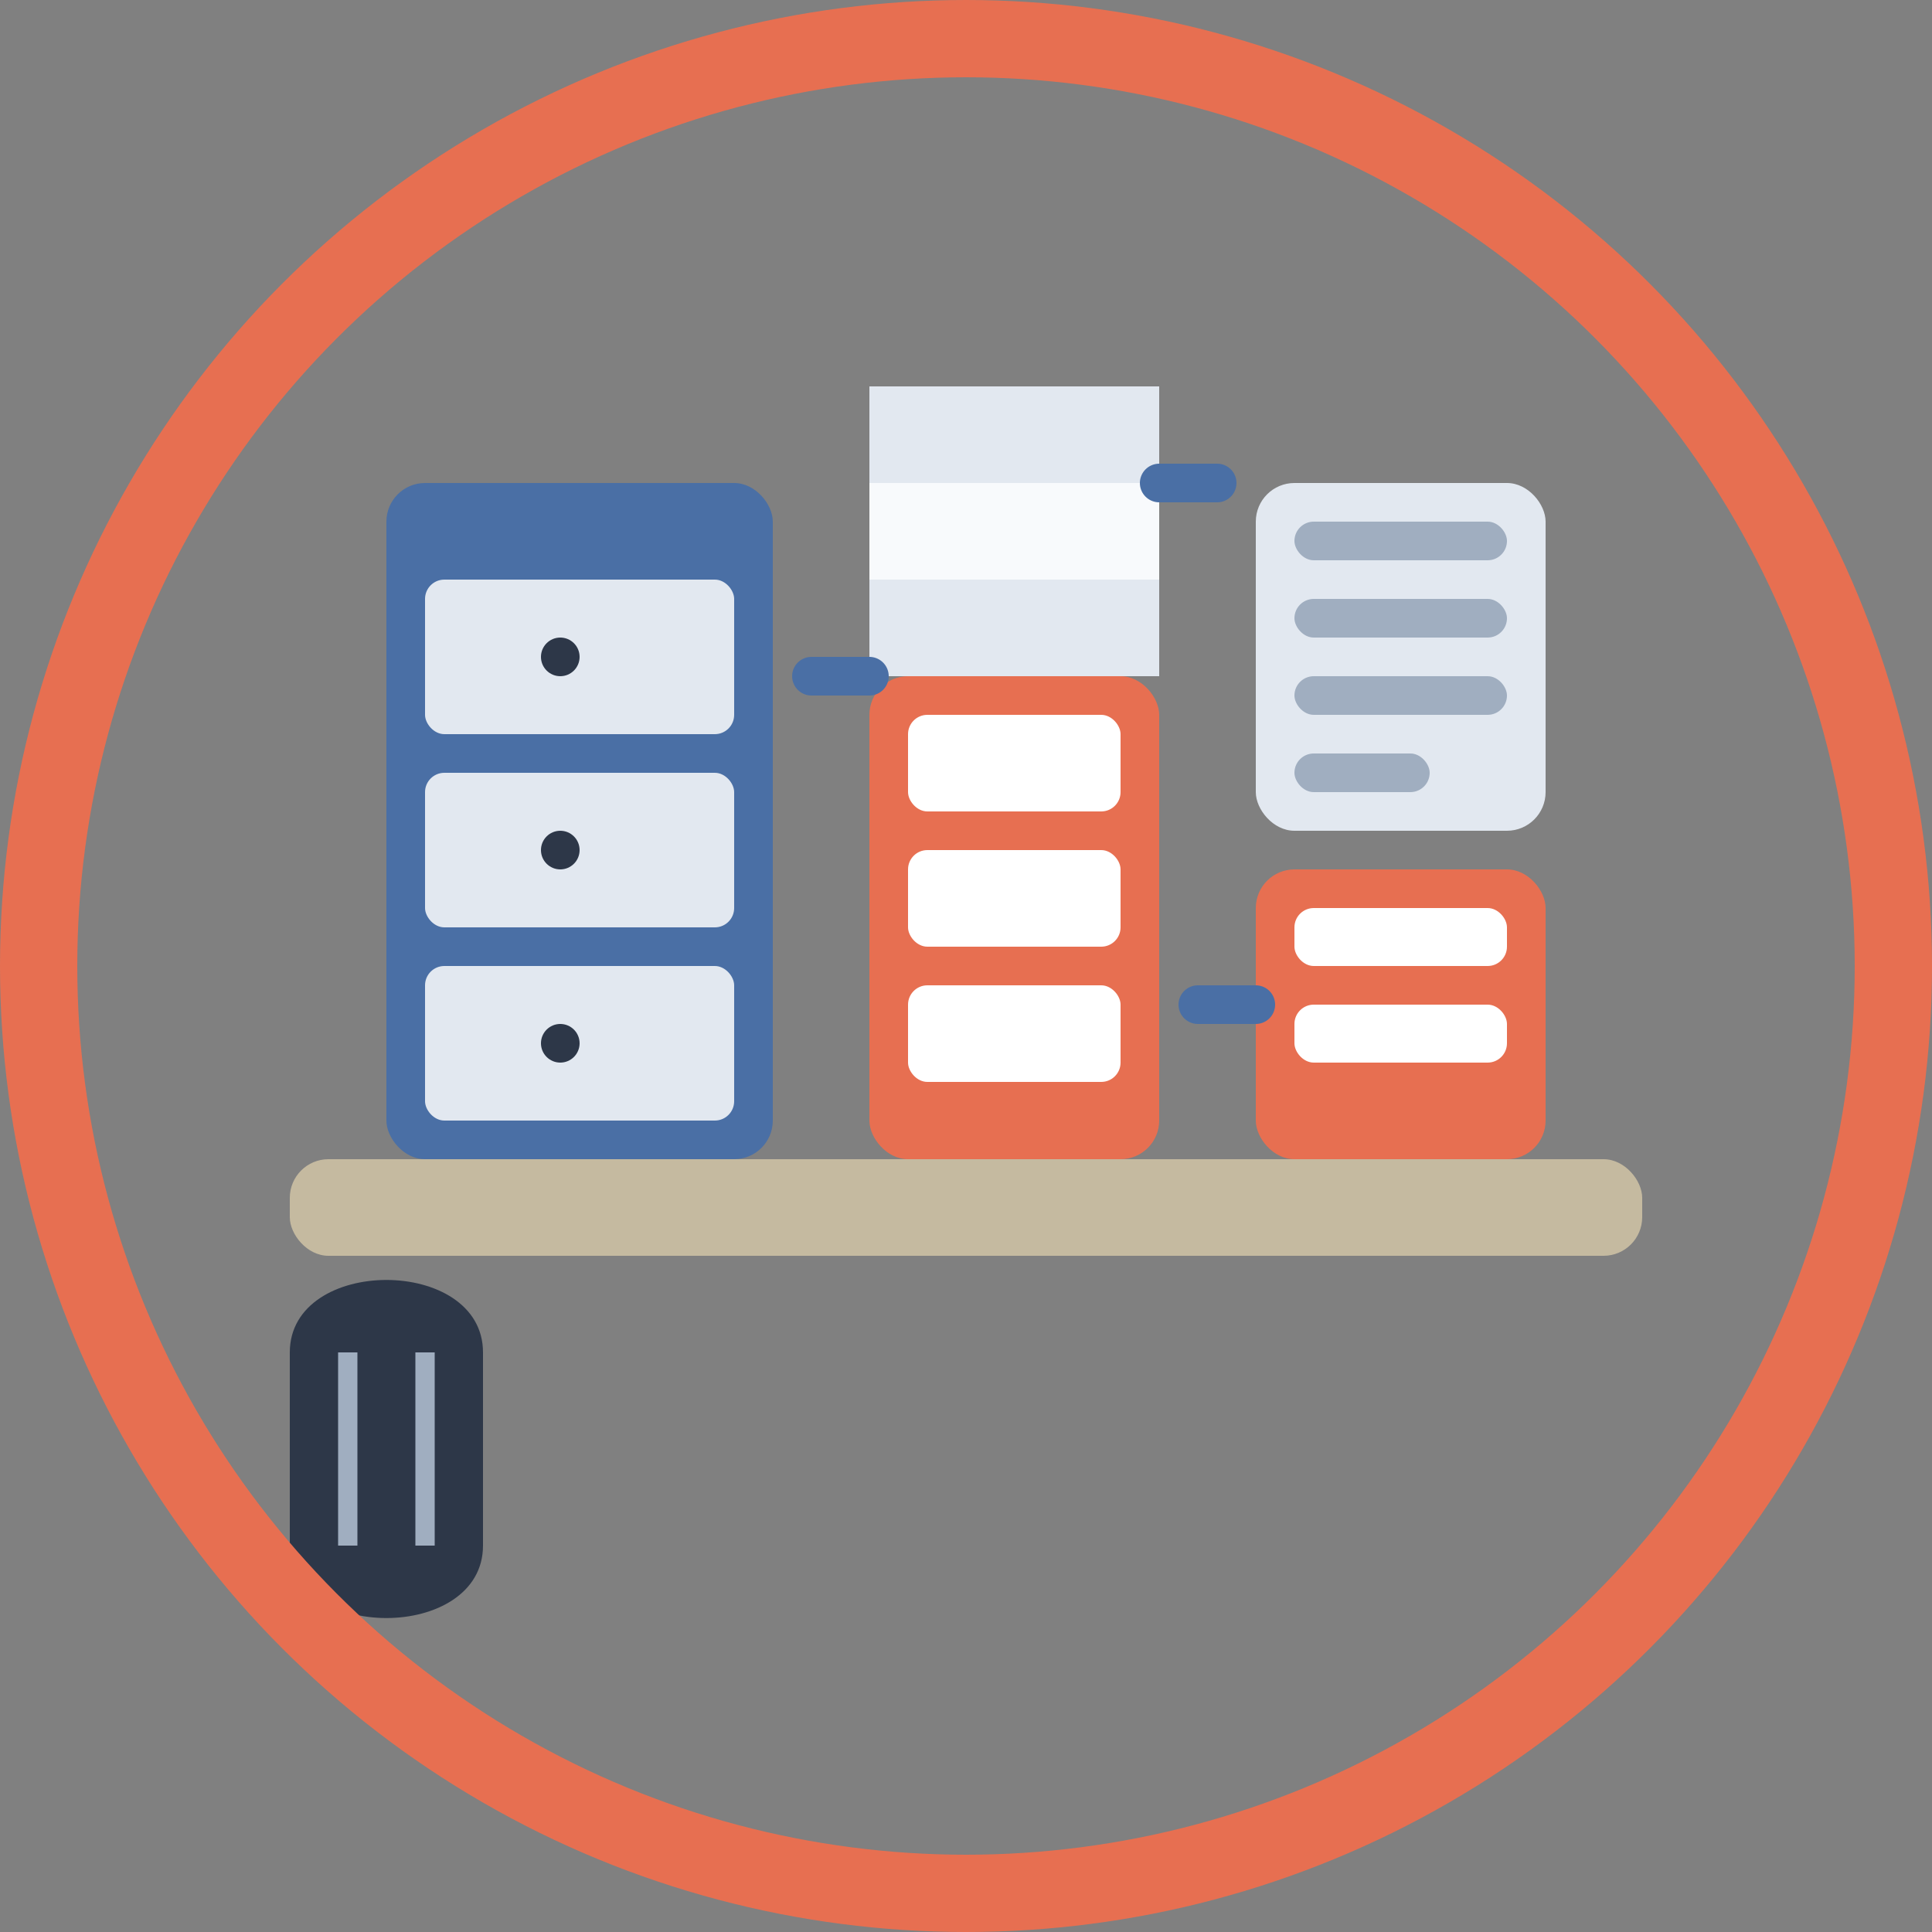<svg width="100" height="100" viewBox="0 0 100 100" fill="none" xmlns="http://www.w3.org/2000/svg">
  <rect x="0" y="0" width="100" height="100" fill="#808080" stroke="none"/>
  <!-- Desk -->
  <rect x="15" y="60" width="70" height="5" rx="2" fill="#c5baa0" />
  
  <!-- Filing cabinet -->
  <rect x="20" y="25" width="20" height="35" rx="2" fill="#4a6fa5" />
  <rect x="22" y="30" width="16" height="8" rx="1" fill="#e2e8f0" />
  <rect x="22" y="40" width="16" height="8" rx="1" fill="#e2e8f0" />
  <rect x="22" y="50" width="16" height="8" rx="1" fill="#e2e8f0" />
  <circle cx="29" cy="34" r="1" fill="#2d3748" />
  <circle cx="29" cy="44" r="1" fill="#2d3748" />
  <circle cx="29" cy="54" r="1" fill="#2d3748" />
  
  <!-- Organizer boxes -->
  <rect x="45" y="35" width="15" height="25" rx="2" fill="#e76f51" />
  <rect x="47" y="37" width="11" height="5" rx="1" fill="white" />
  <rect x="47" y="44" width="11" height="5" rx="1" fill="white" />
  <rect x="47" y="51" width="11" height="5" rx="1" fill="white" />
  
  <rect x="65" y="45" width="15" height="15" rx="2" fill="#e76f51" />
  <rect x="67" y="47" width="11" height="3" rx="1" fill="white" />
  <rect x="67" y="52" width="11" height="3" rx="1" fill="white" />
  
  <!-- Clipboard/Planner -->
  <rect x="65" y="25" width="15" height="18" rx="2" fill="#e2e8f0" />
  <rect x="67" y="27" width="11" height="2" rx="1" fill="#a0aec0" />
  <rect x="67" y="31" width="11" height="2" rx="1" fill="#a0aec0" />
  <rect x="67" y="35" width="11" height="2" rx="1" fill="#a0aec0" />
  <rect x="67" y="39" width="7" height="2" rx="1" fill="#a0aec0" />
  
  <!-- Paper tray -->
  <path d="M45 30 L60 30 L60 35 L45 35 Z" fill="#e2e8f0" />
  <path d="M45 25 L60 25 L60 30 L45 30 Z" fill="#f8fafc" />
  <path d="M45 20 L60 20 L60 25 L45 25 Z" fill="#e2e8f0" />
  
  <!-- Cable organizer -->
  <path d="M15 70 C15 65 25 65 25 70 L25 80 C25 85 15 85 15 80 Z" fill="#2d3748" />
  <path d="M18 70 L18 80" stroke="#a0aec0" stroke-width="1" />
  <path d="M22 70 L22 80" stroke="#a0aec0" stroke-width="1" />
  
  <!-- Organizational arrows -->
  <path d="M42 35 L45 35" stroke="#4a6fa5" stroke-width="2" stroke-linecap="round" />
  <path d="M62 52 L65 52" stroke="#4a6fa5" stroke-width="2" stroke-linecap="round" />
  <path d="M60 25 L63 25" stroke="#4a6fa5" stroke-width="2" stroke-linecap="round" />
  
  <!-- Border -->
  <circle cx="50" cy="50" r="48" stroke="#e76f51" stroke-width="4" fill="none" />
</svg>
